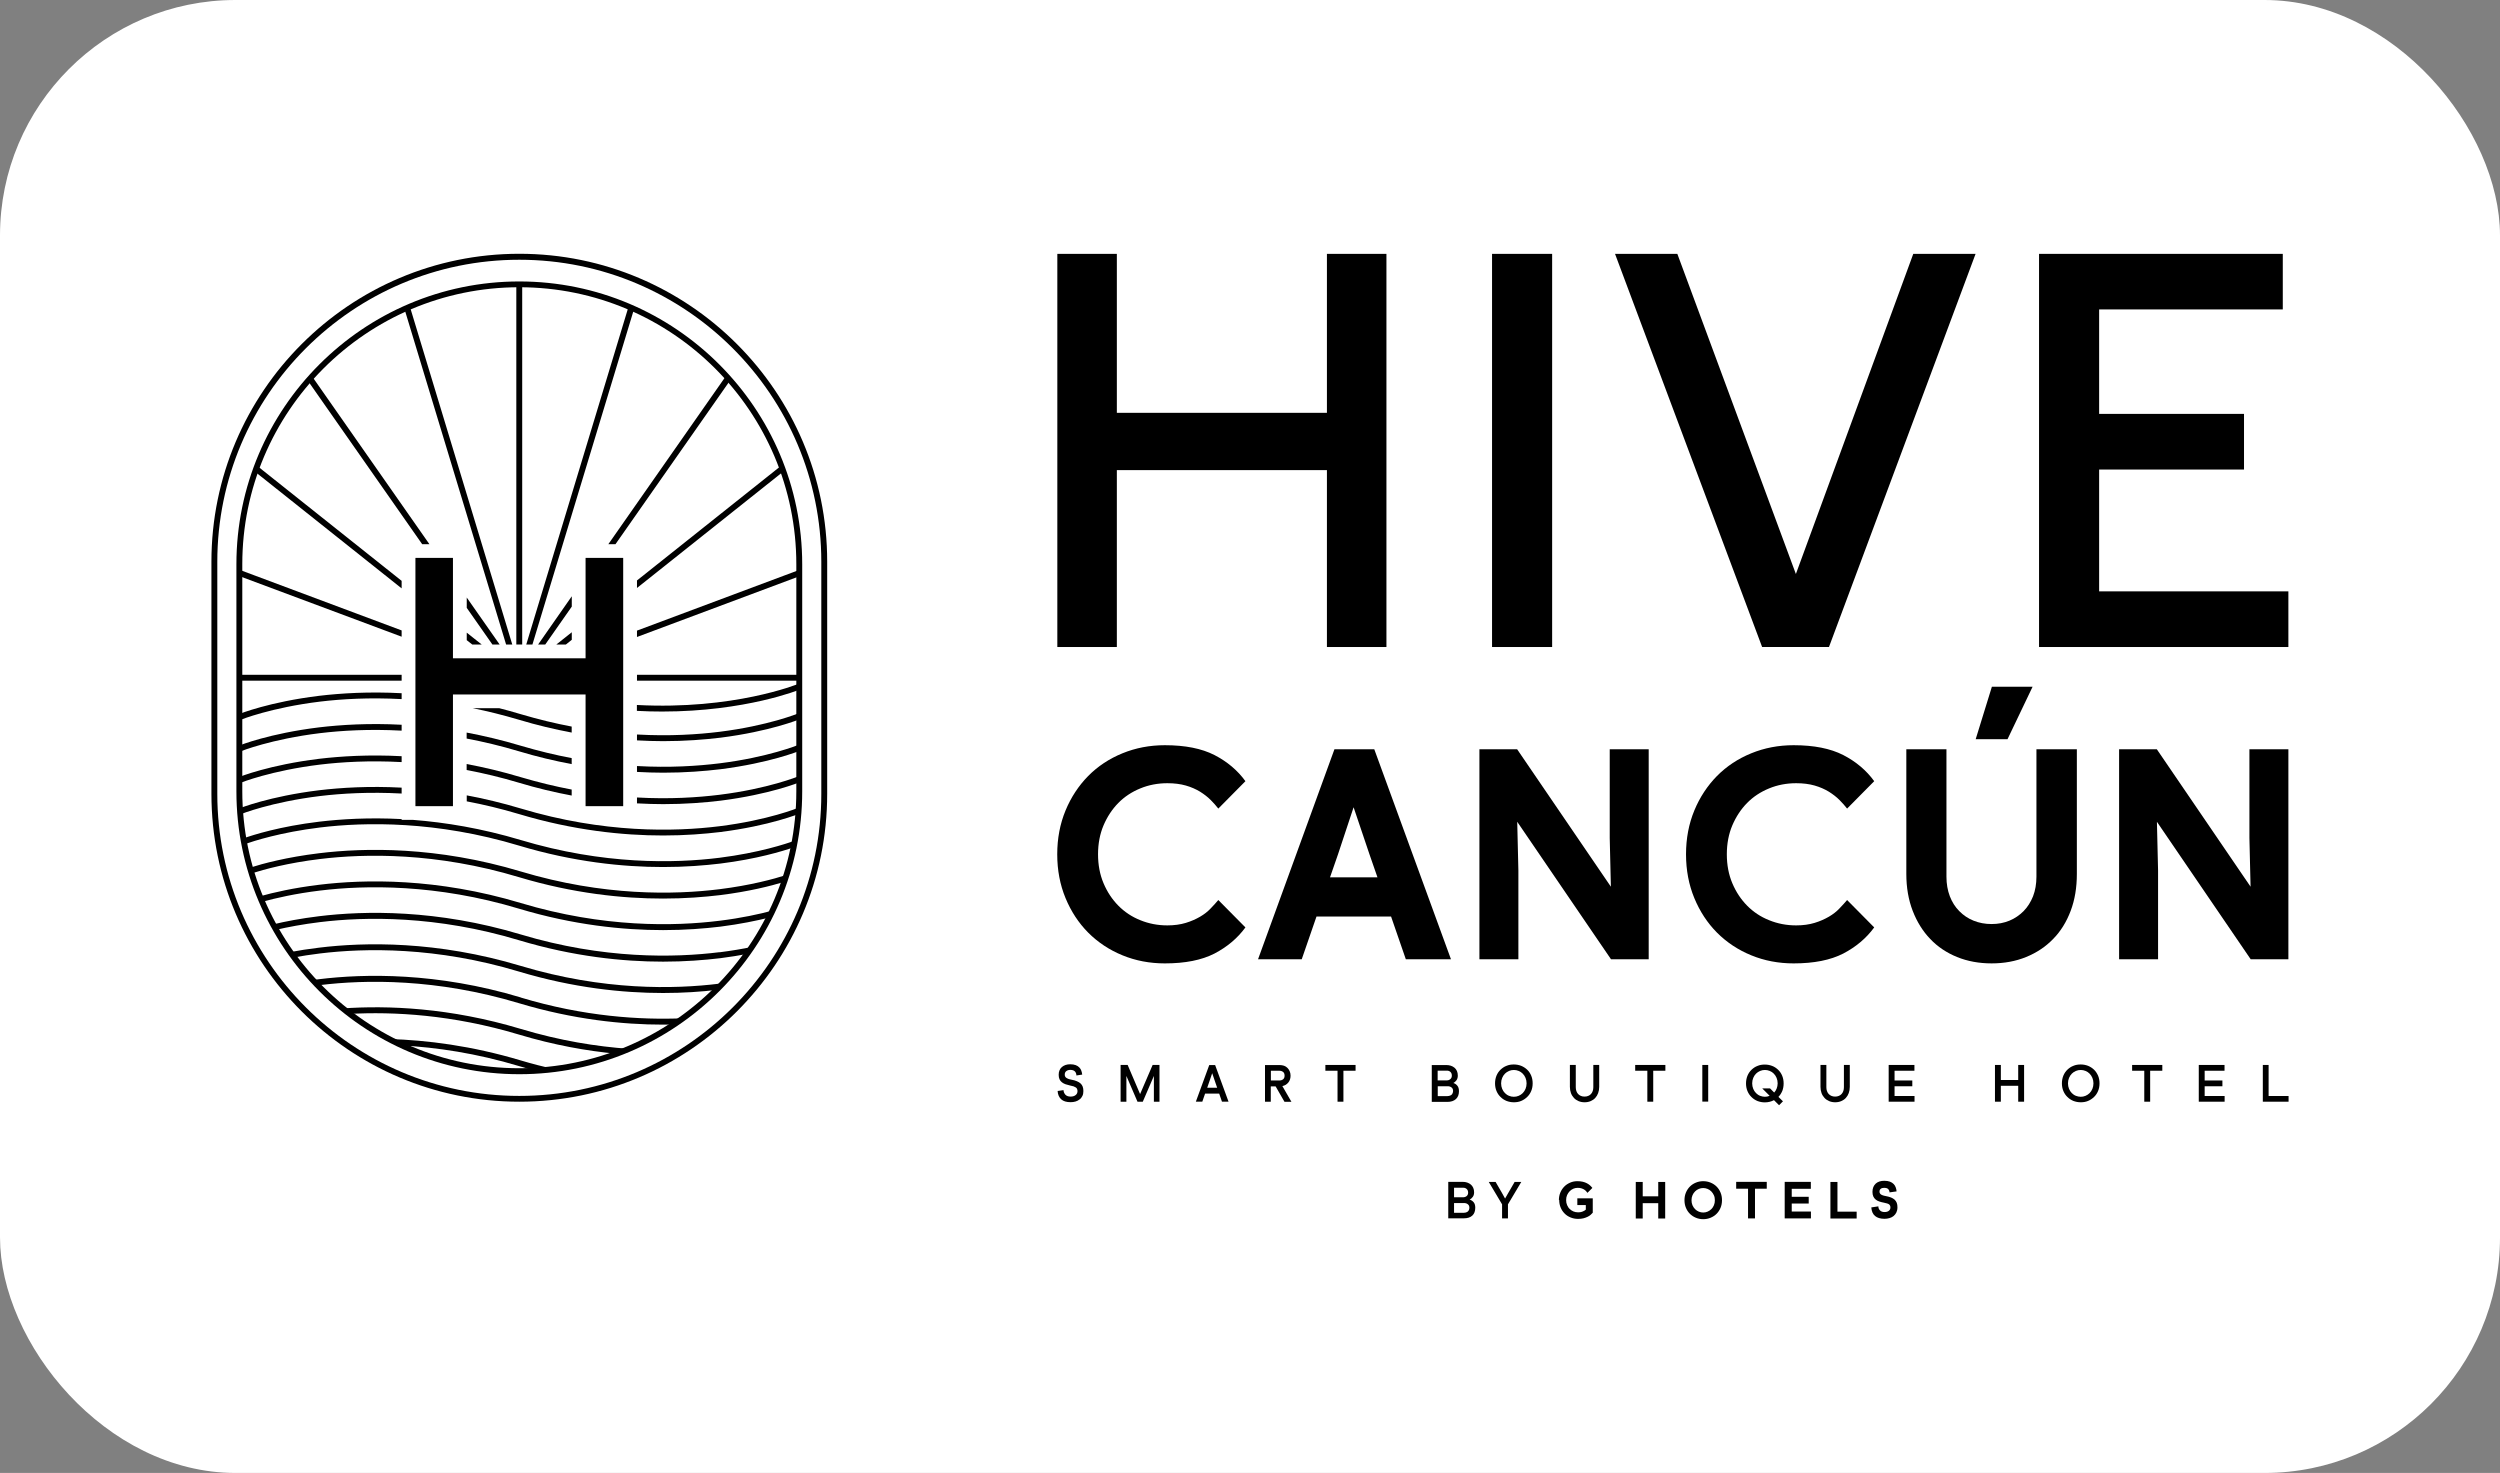 <svg xmlns="http://www.w3.org/2000/svg" id="Capa_1" viewBox="0 0 259.19 152.71"><rect x="0" y="0" width="259.19" height="152.71" fill="#808080" stroke="none"/><defs><style>.cls-1{fill:#fff;}</style></defs><rect class="cls-1" width="259.19" height="152.71" rx="24.42" ry="24.42"></rect><path d="M111.6,111.5c0-.07-.02-.15-.04-.22-.02-.07-.06-.13-.1-.18-.05-.05-.11-.1-.19-.13-.08-.03-.18-.05-.3-.05-.16,0-.3.04-.41.12-.11.08-.17.2-.17.35,0,.07,0,.14.03.19.02.06.06.11.11.15.05.04.13.08.22.12.09.03.21.07.34.09.22.04.4.09.56.16.15.06.28.14.38.23.1.09.17.2.22.33.05.13.07.28.07.46,0,.19-.03.36-.1.5-.07.14-.16.27-.29.36-.12.1-.26.17-.42.22s-.34.07-.52.07c-.43,0-.75-.1-.97-.3-.22-.2-.35-.49-.37-.86l.61-.09c.01.19.08.34.19.47.12.13.3.2.54.2.22,0,.4-.05.53-.16.13-.1.19-.24.19-.4,0-.09-.01-.16-.04-.22-.02-.06-.06-.12-.12-.16-.06-.04-.14-.08-.24-.12-.1-.03-.22-.06-.37-.09-.17-.04-.32-.08-.47-.13-.14-.05-.27-.12-.37-.2-.11-.08-.19-.19-.25-.31-.06-.13-.09-.28-.09-.47s.03-.34.09-.47c.06-.14.14-.25.25-.34.11-.09.23-.16.38-.21.15-.05.31-.07.48-.07.22,0,.41.03.57.09.15.06.28.14.37.24.1.1.17.21.21.34.05.13.07.26.09.4l-.6.09Z"></path><polygon points="116.78 111.55 116.78 114.22 116.18 114.22 116.18 110.41 116.91 110.41 118.2 113.43 119.5 110.41 120.21 110.41 120.21 114.22 119.63 114.22 119.63 111.55 118.48 114.22 117.93 114.22 116.78 111.55"></polygon><path d="M126.39,113.38h-1.45l-.29.84h-.67l1.39-3.8h.61l1.39,3.8h-.68l-.29-.84ZM125.67,111.28l-.31.91-.2.58h1.03l-.2-.58-.31-.91Z"></path><path d="M131.76,114.22h-.61v-3.8h1.53c.16,0,.3.03.44.07.14.05.25.12.35.22.1.1.18.21.24.35.06.14.09.29.09.46,0,.29-.08.53-.24.72-.16.19-.36.31-.61.36l.94,1.63h-.72l-.92-1.6h-.5v1.6ZM132.64,112.02c.15,0,.28-.04.38-.12.11-.08.16-.21.16-.38s-.05-.31-.16-.39c-.11-.08-.23-.12-.38-.12h-.88v1.01h.88Z"></path><polygon points="139.28 114.22 138.67 114.22 138.67 111.01 137.41 111.01 137.41 110.41 140.54 110.41 140.54 111.01 139.28 111.01 139.28 114.22"></polygon><path d="M148.44,114.22v-3.8h1.5c.17,0,.33.02.48.07.15.05.27.12.38.21.11.09.19.21.25.34.06.14.09.29.09.48,0,.19-.05.35-.14.48-.09.12-.2.22-.32.28.16.05.3.14.41.28.11.13.17.32.17.57,0,.36-.11.63-.32.82-.21.19-.5.29-.88.29h-1.62ZM149.05,111.01v1h.95c.14,0,.26-.04.36-.13.11-.08.16-.21.16-.37s-.05-.29-.15-.38c-.1-.09-.22-.13-.35-.13h-.97ZM150.09,113.63c.07,0,.14,0,.21-.03.07-.02.12-.05.18-.09.05-.04.09-.1.12-.17.03-.07.05-.15.05-.24s-.02-.17-.05-.23c-.04-.06-.08-.11-.14-.15-.06-.04-.11-.06-.18-.08s-.12-.02-.18-.02h-1.04v1.02h1.04Z"></path><path d="M156.95,114.28c-.27,0-.52-.05-.76-.14-.24-.1-.44-.23-.62-.41-.18-.17-.32-.38-.42-.62-.1-.24-.15-.51-.15-.79s.05-.55.15-.8c.1-.24.24-.45.42-.62.18-.17.38-.31.62-.4.23-.1.49-.14.76-.14s.52.05.76.14c.24.1.44.23.62.4s.32.38.42.62c.1.24.15.51.15.8s-.05.55-.15.79c-.1.24-.24.45-.42.62-.18.17-.38.31-.62.41-.23.1-.49.14-.76.14M156.95,113.71c.17,0,.34-.03.5-.1s.3-.16.42-.28c.12-.12.22-.27.29-.44.07-.17.11-.36.11-.57s-.04-.4-.11-.57c-.07-.17-.17-.32-.29-.44-.12-.12-.26-.22-.42-.28-.16-.07-.33-.1-.5-.1s-.34.03-.5.1c-.16.07-.3.16-.42.28-.12.12-.22.27-.29.44-.07.17-.11.36-.11.57s.04.4.11.57.17.32.29.44c.12.12.26.22.42.28.16.07.33.1.5.1"></path><path d="M164.29,114.28c-.23,0-.44-.04-.63-.12-.19-.08-.35-.19-.48-.33-.13-.14-.24-.31-.31-.5-.07-.2-.11-.41-.11-.65v-2.27h.61v2.31c0,.14.02.27.06.39.04.12.1.22.18.31.08.09.18.15.29.2.11.05.24.07.38.07s.26-.02.38-.07.21-.11.29-.2c.08-.09.14-.19.18-.31.04-.12.06-.25.06-.39v-2.31h.61v2.27c0,.24-.04.46-.11.65s-.17.36-.3.5c-.13.14-.29.25-.48.33-.19.08-.4.12-.63.12"></path><polygon points="171.4 114.22 170.79 114.22 170.79 111.01 169.53 111.01 169.53 110.41 172.66 110.41 172.66 111.01 171.4 111.01 171.4 114.22"></polygon><rect x="176.49" y="110.41" width=".61" height="3.8"></rect><path d="M184.44,114.58l-.52-.52c-.29.15-.6.23-.95.23-.27,0-.52-.05-.76-.14-.24-.1-.44-.23-.62-.41-.18-.17-.32-.38-.42-.62-.1-.24-.15-.51-.15-.79s.05-.55.15-.8c.1-.24.24-.45.42-.62s.38-.31.62-.4c.23-.1.49-.14.76-.14s.52.05.76.14.44.23.62.4.32.38.42.62c.1.24.15.51.15.8s-.05.54-.14.78c-.1.23-.23.44-.4.61l.47.46-.41.41ZM182.97,113.71c.17,0,.33-.03.5-.1l-.77-.77h.81l.43.43c.11-.12.2-.26.26-.42.06-.16.1-.34.1-.53,0-.21-.04-.4-.11-.57-.07-.17-.17-.32-.29-.44-.12-.12-.26-.22-.42-.28-.16-.07-.33-.1-.5-.1s-.34.03-.5.1c-.16.07-.3.16-.42.28-.12.12-.22.27-.29.44-.07.17-.11.36-.11.57s.04.4.11.57.17.32.29.44c.12.12.26.22.42.28s.33.1.5.1"></path><path d="M190.27,114.28c-.23,0-.44-.04-.63-.12-.19-.08-.35-.19-.48-.33-.13-.14-.24-.31-.31-.5-.07-.2-.11-.41-.11-.65v-2.27h.61v2.31c0,.14.02.27.06.39.04.12.1.22.18.31.08.09.18.15.29.2.11.05.24.07.38.07s.26-.02.38-.07.21-.11.29-.2c.08-.09.14-.19.18-.31.04-.12.06-.25.06-.39v-2.31h.61v2.27c0,.24-.04.46-.11.65s-.17.36-.3.5c-.13.14-.29.25-.48.33-.19.08-.4.12-.63.12"></path><polygon points="198.48 110.41 198.48 111.01 196.42 111.01 196.42 112.02 198.26 112.02 198.26 112.62 196.42 112.62 196.42 113.63 198.49 113.63 198.49 114.22 195.81 114.22 195.81 110.41 198.48 110.41"></polygon><polygon points="209.85 110.41 209.85 114.22 209.24 114.22 209.24 112.57 207.44 112.57 207.44 114.22 206.83 114.22 206.83 110.41 207.44 110.41 207.44 111.97 209.24 111.97 209.24 110.41 209.85 110.41"></polygon><path d="M215.72,114.28c-.27,0-.52-.05-.76-.14-.24-.1-.44-.23-.62-.41-.18-.17-.32-.38-.42-.62-.1-.24-.15-.51-.15-.79s.05-.55.15-.8c.1-.24.24-.45.42-.62.18-.17.38-.31.62-.4.23-.1.49-.14.76-.14s.52.05.76.14c.24.1.44.23.62.4.18.17.31.38.42.62.1.24.15.51.15.8s-.05.55-.15.79c-.1.24-.24.45-.42.62-.18.17-.38.31-.62.41-.23.1-.49.14-.76.14M215.72,113.71c.17,0,.34-.03.5-.1s.3-.16.42-.28c.12-.12.22-.27.29-.44.07-.17.11-.36.11-.57s-.04-.4-.11-.57c-.07-.17-.17-.32-.29-.44-.12-.12-.26-.22-.42-.28-.16-.07-.33-.1-.5-.1s-.34.03-.5.1c-.16.07-.3.16-.42.28-.12.12-.22.27-.29.44-.07.17-.11.36-.11.57s.04.4.11.57c.07.17.17.32.29.44.12.12.26.22.42.28s.33.1.5.1"></path><polygon points="222.92 114.22 222.31 114.22 222.31 111.01 221.05 111.01 221.05 110.41 224.18 110.41 224.18 111.01 222.92 111.01 222.92 114.22"></polygon><polygon points="230.63 110.41 230.63 111.01 228.57 111.01 228.57 112.02 230.41 112.02 230.41 112.62 228.57 112.62 228.57 113.63 230.64 113.63 230.64 114.22 227.96 114.22 227.96 110.41 230.63 110.41"></polygon><polygon points="235.2 110.41 235.2 113.63 237.27 113.63 237.27 114.22 234.6 114.22 234.6 110.41 235.2 110.41"></polygon><path d="M109.61,88.57c0-1.65.29-3.16.86-4.54.57-1.38,1.36-2.57,2.35-3.58,1-1.01,2.18-1.79,3.55-2.35,1.37-.56,2.83-.84,4.4-.84,2.1,0,3.81.34,5.14,1.02,1.32.68,2.4,1.59,3.21,2.71l-2.81,2.84c-.22-.29-.49-.58-.79-.89-.31-.31-.67-.59-1.1-.86-.43-.26-.92-.48-1.48-.64-.56-.16-1.2-.24-1.91-.24-1,0-1.94.18-2.81.54-.88.36-1.64.86-2.28,1.51-.64.65-1.15,1.43-1.53,2.32-.38.9-.57,1.9-.57,3s.19,2.1.57,3c.38.9.89,1.67,1.53,2.32.64.65,1.4,1.16,2.28,1.51.88.36,1.81.54,2.81.54.71,0,1.35-.09,1.91-.26.56-.17,1.05-.39,1.48-.64.43-.25.8-.54,1.1-.86.31-.32.57-.61.79-.87l2.81,2.84c-.82,1.12-1.89,2.02-3.21,2.71-1.33.68-3.04,1.02-5.14,1.02-1.57,0-3.04-.28-4.4-.84-1.37-.56-2.55-1.35-3.55-2.35-1-1.01-1.78-2.2-2.35-3.58-.57-1.38-.86-2.89-.86-4.54Z"></path><path d="M144.23,95.02h-7.74l-1.53,4.43h-4.53l7.92-21.77h4.13l7.95,21.77h-4.68l-1.53-4.43ZM140.34,83.68l-1.62,4.89-.83,2.39h4.92l-.83-2.39-1.65-4.89Z"></path><path d="M167.01,91.93l-.12-5.05v-9.2h4.04v21.77h-3.91l-9.72-14.25.12,5.05v9.2h-4.04v-21.77h3.91l9.72,14.25Z"></path><path d="M174.8,88.57c0-1.65.29-3.16.86-4.54.57-1.38,1.36-2.57,2.35-3.58,1-1.01,2.18-1.79,3.55-2.35,1.37-.56,2.83-.84,4.4-.84,2.1,0,3.81.34,5.14,1.02,1.32.68,2.4,1.59,3.21,2.71l-2.81,2.84c-.22-.29-.49-.58-.79-.89-.31-.31-.67-.59-1.1-.86-.43-.26-.92-.48-1.48-.64-.56-.16-1.2-.24-1.91-.24-1,0-1.94.18-2.81.54-.88.36-1.64.86-2.28,1.51-.64.65-1.15,1.43-1.53,2.32-.38.9-.57,1.9-.57,3s.19,2.1.57,3c.38.9.89,1.67,1.53,2.32.64.65,1.4,1.16,2.28,1.51.88.36,1.81.54,2.81.54.71,0,1.35-.09,1.91-.26.56-.17,1.05-.39,1.48-.64.43-.25.8-.54,1.1-.86.31-.32.57-.61.79-.87l2.81,2.84c-.82,1.12-1.89,2.02-3.21,2.71-1.33.68-3.04,1.02-5.14,1.02-1.57,0-3.04-.28-4.4-.84-1.37-.56-2.55-1.35-3.55-2.35-1-1.01-1.78-2.2-2.35-3.58-.57-1.38-.86-2.89-.86-4.54Z"></path><path d="M206.48,99.88c-1.3,0-2.5-.22-3.58-.66-1.08-.44-2.01-1.06-2.78-1.87-.77-.8-1.38-1.78-1.82-2.92-.44-1.14-.66-2.42-.66-3.82v-12.93h4.16v13.21c0,.75.12,1.43.35,2.03.23.6.56,1.12.98,1.54.42.43.91.76,1.48.99.57.23,1.19.35,1.87.35s1.29-.12,1.85-.35c.56-.23,1.05-.57,1.47-.99.42-.43.74-.94.98-1.54.23-.6.35-1.28.35-2.03v-13.21h4.19v12.93c0,1.41-.21,2.68-.64,3.82-.43,1.14-1.03,2.12-1.82,2.92-.78.81-1.72,1.43-2.8,1.87-1.08.44-2.27.66-3.58.66ZM204.83,76.64l1.68-5.44h4.22l-2.6,5.44h-3.3Z"></path><path d="M233.33,91.93l-.12-5.05v-9.2h4.04v21.77h-3.91l-9.72-14.25.12,5.05v9.2h-4.04v-21.77h3.91l9.72,14.25Z"></path><path d="M53.84,114.22c-17.6,0-31.92-14.32-31.92-31.92v-24.07c0-17.6,14.32-31.92,31.92-31.92s31.92,14.32,31.92,31.92v24.07c0,17.6-14.32,31.92-31.92,31.92M53.84,26.93c-17.26,0-31.31,14.04-31.31,31.31v24.07c0,17.26,14.04,31.31,31.31,31.31s31.31-14.04,31.31-31.31v-24.07c0-17.26-14.04-31.31-31.31-31.31"></path><path d="M53.84,111.37c-16.17,0-29.33-13.16-29.33-29.33v-23.53c0-16.17,13.16-29.33,29.33-29.33s29.33,13.16,29.33,29.33v23.53c0,16.17-13.16,29.33-29.33,29.33M53.84,29.78c-15.84,0-28.72,12.88-28.72,28.72v23.53c0,15.84,12.88,28.72,28.72,28.72s28.72-12.88,28.72-28.72v-23.53c0-15.84-12.88-28.72-28.72-28.72"></path><path d="M82.74,70.91c-.09.04-6.7,2.71-16.71,2.18v.61c.9.05,1.78.07,2.62.07,8.66,0,14.24-2.26,14.32-2.3l-.24-.57Z"></path><path d="M59.28,75.33c-1.7-.32-3.47-.75-5.3-1.29-.75-.23-1.49-.43-2.23-.62h-2.76c1.55.31,3.16.71,4.81,1.2,1.89.57,3.72,1,5.47,1.33v-.62Z"></path><path d="M41.64,71.87c-3.37-.18-6.28,0-8.56.27-5.15.63-8.19,1.85-8.32,1.9l.23.57s3.11-1.25,8.19-1.87c2.25-.27,5.13-.44,8.46-.26v-.61Z"></path><path d="M82.74,73.97s-3.1,1.27-8.15,1.9c-2.27.28-5.18.47-8.55.28v.61c.94.05,1.85.08,2.72.08,2.27,0,4.27-.16,5.94-.36,5.13-.65,8.16-1.89,8.29-1.94l-.24-.57Z"></path><path d="M74.59,101.98c-4.66.58-12.02.74-20.6-1.84-8.69-2.61-16.17-2.47-20.91-1.89-1.1.13-2.1.29-3,.46.13.18.26.37.4.55.82-.15,1.72-.29,2.7-.41,4.68-.57,12.06-.7,20.63,1.88,5.63,1.69,10.75,2.22,14.94,2.22,2.09,0,3.95-.13,5.53-.32.23-.23.46-.46.68-.7-.12.02-.25.03-.38.05"></path><path d="M41.64,75.14c-3.37-.18-6.28,0-8.56.27-5.15.63-8.19,1.85-8.32,1.9l.23.57s3.11-1.25,8.19-1.87c2.25-.27,5.13-.44,8.46-.26v-.61Z"></path><path d="M82.74,77.24s-3.1,1.27-8.15,1.9c-2.27.28-5.18.47-8.55.28v.61c.94.05,1.85.08,2.72.08,2.27,0,4.27-.16,5.94-.36,5.13-.65,8.16-1.89,8.29-1.94l-.24-.57Z"></path><path d="M59.28,78.6c-1.7-.32-3.47-.75-5.3-1.29-1.93-.58-3.8-1.02-5.6-1.36v.62c1.74.33,3.55.76,5.42,1.32,1.89.57,3.72,1,5.47,1.33v-.62Z"></path><path d="M41.64,78.4c-3.37-.18-6.28,0-8.56.27-5.15.63-8.19,1.85-8.32,1.9l.23.57s3.11-1.25,8.19-1.87c2.25-.27,5.13-.44,8.46-.26v-.61Z"></path><path d="M82.74,80.5s-3.1,1.27-8.15,1.9c-2.27.28-5.18.47-8.55.28v.61c.94.05,1.85.08,2.72.08,2.27,0,4.27-.16,5.94-.36,5.13-.65,8.16-1.89,8.29-1.94l-.24-.57Z"></path><path d="M59.28,81.86c-1.7-.32-3.47-.75-5.3-1.29-1.93-.58-3.8-1.02-5.6-1.36v.62c1.74.33,3.55.76,5.42,1.32,1.89.57,3.72,1,5.47,1.33v-.62Z"></path><path d="M41.64,81.66c-3.37-.18-6.28,0-8.56.27-5.15.63-8.19,1.85-8.32,1.9l.23.57s3.11-1.25,8.19-1.87c2.25-.27,5.13-.44,8.46-.26v-.61Z"></path><path d="M82.74,83.76s-3.1,1.27-8.15,1.9c-4.66.58-12.02.74-20.6-1.84-1.93-.58-3.8-1.02-5.6-1.36v.62c1.74.33,3.55.76,5.42,1.32,5.63,1.69,10.75,2.22,14.94,2.22,2.27,0,4.27-.16,5.94-.36,5.13-.65,8.16-1.89,8.29-1.94l-.24-.57Z"></path><path d="M57.42,110.84c-1.12-.26-2.26-.55-3.43-.9-5.08-1.52-9.74-2.11-13.68-2.22.44.23.89.46,1.35.67,3.59.2,7.71.8,12.16,2.14.58.18,1.16.34,1.74.49.63-.04,1.25-.09,1.87-.17"></path><path d="M65.22,108.74c-3.37-.24-7.16-.84-11.24-2.07-7.32-2.2-13.78-2.45-18.47-2.12.24.19.48.38.72.57,4.56-.25,10.68.07,17.57,2.14,3.63,1.09,7.05,1.7,10.14,1.99.43-.16.85-.33,1.27-.51"></path><path d="M53.99,103.41c-8.69-2.61-16.17-2.47-20.91-1.89-.23.03-.46.06-.68.09.17.19.34.37.52.55.09-.01.17-.02.26-.03,4.68-.57,12.06-.7,20.63,1.88,5.63,1.69,10.75,2.22,14.94,2.22.4,0,.78,0,1.17-.02.31-.21.62-.42.92-.64-4.47.19-10.31-.18-16.85-2.15"></path><path d="M74.59,98.72c-4.66.58-12.02.74-20.6-1.84-8.69-2.61-16.17-2.47-20.91-1.89-1.89.23-3.5.54-4.78.85.1.19.21.37.31.56,1.25-.29,2.78-.58,4.57-.8,4.68-.57,12.06-.7,20.63,1.88,5.63,1.69,10.75,2.22,14.94,2.22,2.27,0,4.27-.16,5.94-.36,1.01-.13,1.94-.28,2.78-.44.17-.24.34-.48.5-.73-.99.21-2.13.4-3.38.56"></path><path d="M74.59,95.46c-4.66.58-12.02.74-20.6-1.84-8.69-2.61-16.17-2.47-20.91-1.89-2.64.32-4.73.8-6.15,1.2.08.19.16.38.24.57,1.41-.39,3.46-.86,6.01-1.17,4.68-.57,12.06-.7,20.63,1.88,5.63,1.69,10.75,2.22,14.94,2.22,2.27,0,4.27-.16,5.94-.36,2.03-.26,3.73-.61,5.06-.94.12-.24.24-.48.36-.73-1.37.37-3.24.78-5.51,1.06"></path><path d="M74.59,92.19c-4.66.58-12.02.74-20.6-1.84-8.69-2.61-16.17-2.47-20.91-1.89-3.36.41-5.83,1.07-7.17,1.5.06.2.11.39.17.59,1.32-.42,3.78-1.09,7.09-1.49,4.68-.57,12.06-.7,20.63,1.88,5.63,1.69,10.75,2.22,14.94,2.22,2.27,0,4.27-.16,5.94-.36,2.95-.37,5.21-.94,6.62-1.37.08-.24.16-.48.24-.72-1.34.43-3.74,1.08-6.95,1.48"></path><path d="M74.59,88.93c-4.66.58-12.02.74-20.6-1.84-4.04-1.21-7.82-1.83-11.19-2.09h-1.16v-.08c-3.37-.18-6.28,0-8.56.27-4.06.49-6.81,1.36-7.85,1.73.03.2.07.41.11.61.94-.33,3.74-1.24,7.84-1.74,4.68-.57,12.06-.7,20.63,1.88,5.63,1.69,10.75,2.22,14.94,2.22,2.27,0,4.27-.16,5.94-.36,3.77-.47,6.4-1.27,7.59-1.68.05-.23.09-.46.13-.7-.92.34-3.72,1.26-7.82,1.78"></path><rect x="66.04" y="69.96" width="16.83" height=".61"></rect><rect x="24.81" y="69.96" width="16.83" height=".61"></rect><polygon points="60.71 83.58 60.71 72 46.96 72 46.96 83.58 43.07 83.58 43.07 57.84 46.96 57.84 46.96 68.25 60.71 68.25 60.71 57.84 64.61 57.84 64.61 83.58 60.71 83.58"></polygon><polygon points="66.04 66.04 82.97 59.71 82.75 59.13 66.04 65.38 66.04 66.04"></polygon><polygon points="66.04 60.96 81.31 48.81 80.93 48.33 66.04 60.18 66.04 60.96"></polygon><polygon points="57.68 66.82 58.67 66.82 59.28 66.33 59.28 65.55 57.68 66.82"></polygon><polygon points="63.81 56.42 75.71 39.42 75.21 39.06 63.07 56.42 63.81 56.42"></polygon><polygon points="55.79 66.82 56.53 66.82 59.28 62.89 59.28 61.82 55.79 66.82"></polygon><polygon points="55.2 66.82 65.75 31.99 65.16 31.81 54.56 66.82 55.2 66.82"></polygon><rect x="53.53" y="29.49" width=".61" height="37.33"></rect><polygon points="53.11 66.82 42.5 31.81 41.92 31.99 52.47 66.82 53.11 66.82"></polygon><polygon points="48.39 63.02 51.05 66.82 51.8 66.82 48.39 61.95 48.39 63.02"></polygon><polygon points="44.52 56.42 32.38 39.06 31.88 39.42 43.77 56.42 44.52 56.42"></polygon><polygon points="48.39 66.37 48.96 66.82 49.94 66.82 48.39 65.59 48.39 66.37"></polygon><polygon points="41.64 60.22 26.7 48.33 26.32 48.81 41.64 61 41.64 60.22"></polygon><polygon points="41.64 65.36 24.98 59.13 24.77 59.71 41.64 66.01 41.64 65.36"></polygon><polygon points="211.4 67.08 211.4 26.32 236.67 26.32 236.67 32.08 217.63 32.08 217.63 42.91 232.65 42.91 232.65 48.68 217.63 48.68 217.63 61.31 237.25 61.31 237.25 67.08 211.4 67.08"></polygon><polygon points="189.62 67.08 182.69 67.08 167.44 26.32 173.9 26.32 186.19 59.51 198.36 26.32 204.82 26.32 189.62 67.08"></polygon><rect x="154.69" y="26.32" width="6.23" height="40.76"></rect><polygon points="137.57 67.08 137.57 48.74 115.79 48.74 115.79 67.08 109.62 67.08 109.62 26.32 115.79 26.32 115.79 42.8 137.57 42.8 137.57 26.32 143.74 26.32 143.74 67.08 137.57 67.08"></polygon><path d="M150.15,126.32v-3.79h1.49c.17,0,.33.02.47.07.15.05.27.12.38.21s.19.21.25.34.09.29.09.47c0,.19-.05.35-.14.47s-.2.22-.32.28c.16.05.3.14.41.27.11.13.17.32.17.57,0,.35-.1.63-.31.82s-.5.28-.88.28h-1.62ZM150.75,123.13v1h.94c.13,0,.26-.04.36-.12s.16-.2.16-.36-.05-.29-.15-.38-.22-.13-.35-.13h-.96ZM151.79,125.73c.07,0,.14,0,.2-.03.07-.02.12-.05.18-.09.05-.04.09-.1.12-.16.03-.07.05-.15.05-.24s-.02-.17-.05-.23c-.04-.06-.08-.11-.14-.15-.05-.04-.11-.06-.18-.08-.06-.02-.12-.02-.18-.02h-1.04v1.01h1.04Z"></path><path d="M155.06,122.54l.67,1.16.31.56.32-.56.67-1.16h.69l-1.38,2.32v1.46h-.61v-1.46l-1.38-2.32h.71Z"></path><path d="M161.62,124.43c0-.29.05-.55.15-.79.1-.24.24-.45.41-.62.17-.18.38-.31.61-.41.23-.1.48-.15.75-.15.21,0,.39.02.56.06.16.04.3.09.43.16s.23.14.32.22c.09.08.17.17.24.26l-.51.51s-.07-.09-.12-.15c-.05-.06-.11-.12-.19-.17-.08-.06-.18-.1-.29-.14-.12-.04-.25-.06-.41-.06s-.31.03-.45.09c-.14.06-.27.15-.38.26-.11.11-.2.25-.27.4-.07.16-.1.33-.1.52s.03.36.1.52c.07.16.15.29.27.4s.24.2.39.26.31.09.48.09c.11,0,.21-.01.3-.03.09-.02.17-.05.23-.08.07-.03.12-.06.17-.09.05-.03.08-.06.1-.08v-.47h-.88v-.7h1.6v1.49c-.05.06-.12.13-.21.21-.09.08-.19.15-.32.21s-.27.12-.44.16c-.16.04-.35.06-.55.06-.28,0-.54-.05-.78-.15s-.45-.23-.62-.41c-.18-.18-.31-.38-.41-.62-.1-.24-.15-.5-.15-.79Z"></path><path d="M172.64,122.54v3.79h-.72v-1.59h-1.61v1.59h-.72v-3.79h.72v1.49h1.61v-1.49h.72Z"></path><path d="M176.58,126.4c-.27,0-.52-.05-.76-.15-.24-.1-.44-.23-.62-.41-.18-.18-.31-.38-.41-.62-.1-.24-.15-.5-.15-.79s.05-.55.15-.79c.1-.24.24-.45.41-.62.18-.18.38-.31.62-.41.24-.1.49-.15.76-.15s.53.05.77.15c.24.1.44.23.62.41.18.18.31.38.41.62.1.24.15.5.15.79s-.05.55-.15.79c-.1.24-.24.45-.41.62-.18.18-.38.31-.62.41s-.49.15-.77.15ZM176.58,125.71c.16,0,.31-.03.45-.09.15-.06.27-.15.39-.26s.2-.25.27-.4c.07-.16.1-.33.1-.52s-.03-.37-.1-.52-.16-.29-.27-.4c-.11-.11-.24-.2-.39-.26-.15-.06-.3-.09-.45-.09s-.31.03-.45.09c-.15.06-.28.15-.39.26-.11.11-.21.25-.27.4-.07.16-.1.33-.1.52s.03.36.1.52c.07.16.16.29.27.4.11.11.24.2.39.26.15.06.3.09.45.09Z"></path><path d="M181.95,126.32h-.72v-3.08h-1.23v-.71h3.17v.71h-1.22v3.08Z"></path><path d="M187.74,122.54v.71h-1.98v.83h1.76v.7h-1.76v.83h1.99v.71h-2.72v-3.79h2.71Z"></path><path d="M190.5,122.54v3.08h1.99v.71h-2.72v-3.79h.72Z"></path><path d="M195.9,123.65c0-.07-.01-.14-.03-.19s-.05-.11-.09-.16c-.04-.05-.09-.08-.16-.11-.07-.02-.16-.04-.27-.04-.16,0-.28.03-.36.1-.09.07-.13.16-.13.28,0,.06,0,.11.03.16.02.05.05.09.1.13.05.04.11.07.19.1.08.03.18.06.31.08.22.04.41.09.56.15.15.06.28.14.38.23.1.09.17.21.22.33.05.13.07.28.07.46,0,.21-.04.38-.11.53s-.17.27-.29.37c-.12.1-.26.17-.43.22-.16.05-.34.07-.52.07-.42,0-.74-.1-.97-.29s-.36-.49-.39-.89l.73-.11c0,.17.06.31.17.42s.26.17.47.17c.19,0,.34-.04.45-.13.11-.09.16-.2.16-.33,0-.07,0-.14-.03-.19s-.05-.1-.1-.14c-.05-.04-.12-.07-.21-.1-.09-.03-.2-.05-.33-.08-.17-.03-.32-.07-.47-.12-.15-.05-.27-.11-.38-.2s-.19-.19-.25-.32c-.06-.13-.09-.29-.09-.48s.03-.35.09-.5c.06-.14.14-.26.25-.36.11-.1.24-.17.39-.22.15-.05.32-.07.5-.07.23,0,.42.03.58.09.16.06.28.14.38.24s.17.21.22.35c.05.13.08.27.09.42l-.72.1Z"></path></svg>